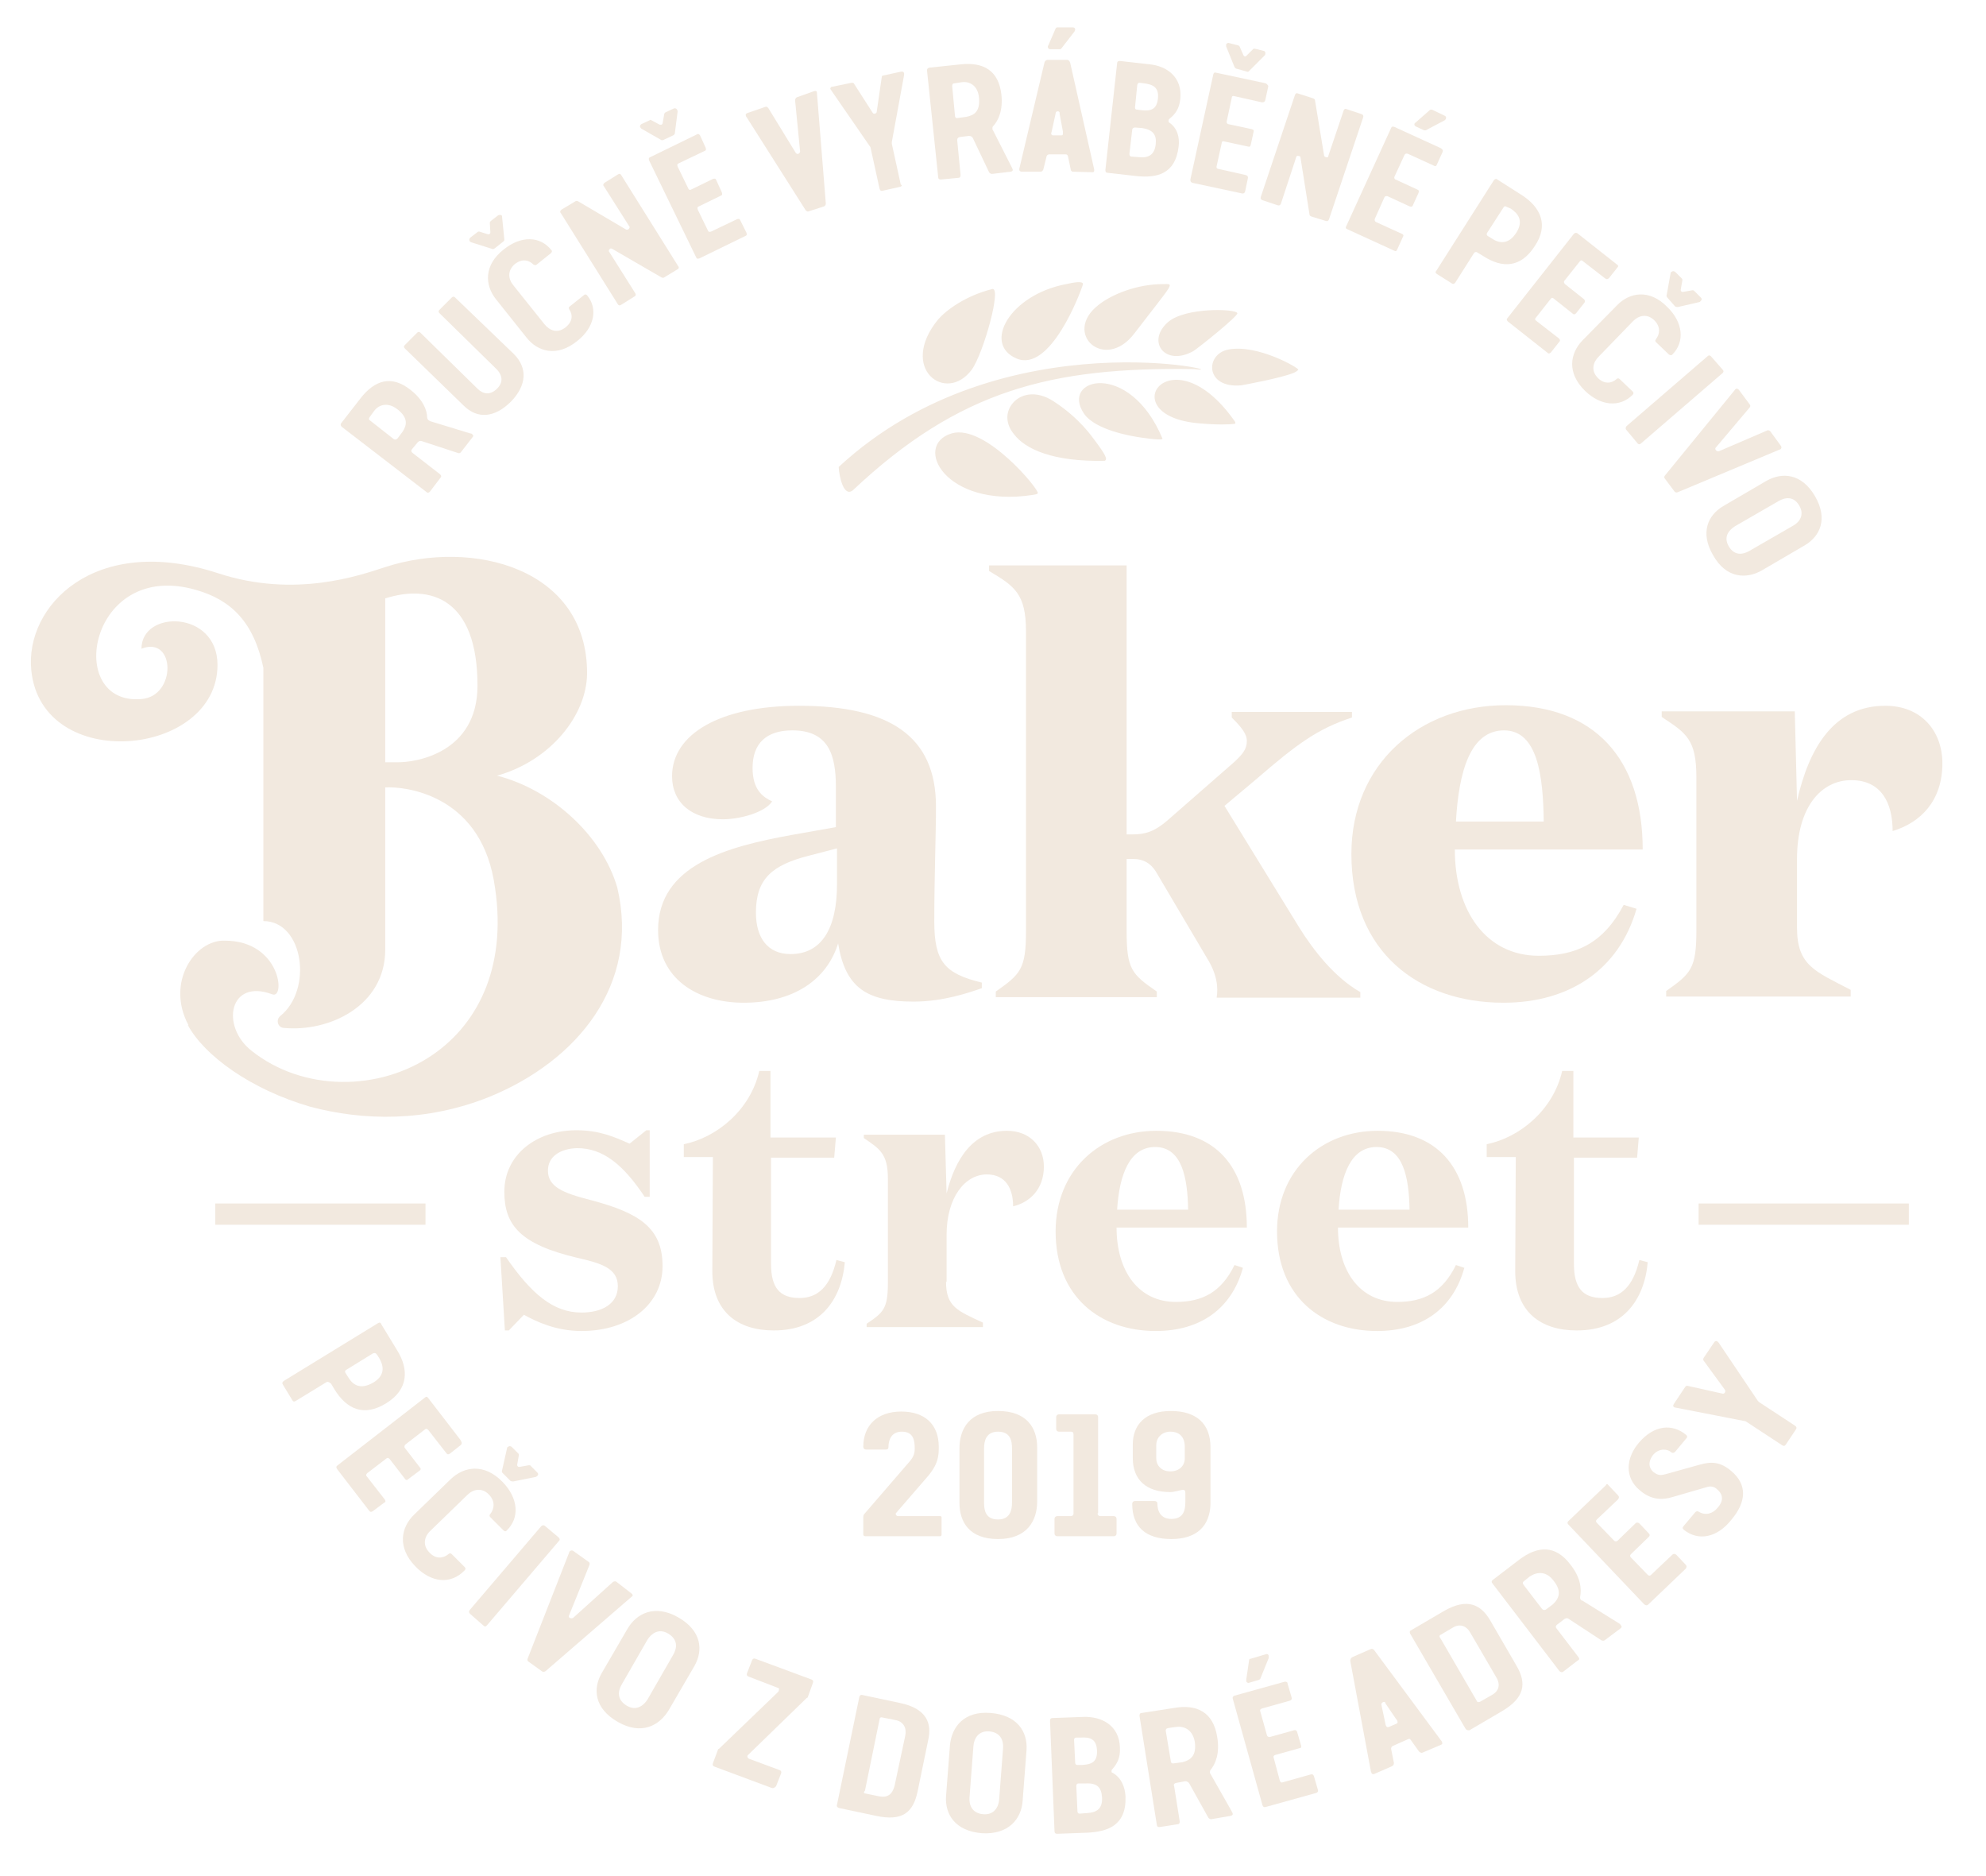 <?xml version="1.0" encoding="utf-8"?>
<!-- Generator: Adobe Illustrator 26.0.1, SVG Export Plug-In . SVG Version: 6.00 Build 0)  -->
<svg version="1.1" id="Vrstva_1" xmlns="http://www.w3.org/2000/svg" xmlns:xlink="http://www.w3.org/1999/xlink" x="0px" y="0px"
	 viewBox="0 0 355.2 335.5" style="enable-background:new 0 0 355.2 335.5;" xml:space="preserve">
<style type="text/css">
	.st0{fill:#F2E9DF;}
</style>
<g>
	<path class="st0" d="M87.6,196.1c-11.4,4.6-22.7,4.3-32.1,1.8c-10.7-3.1-19-9.2-21.9-14.6h0.1c-4.1-7.7,1.2-15.3,6.5-15.1
		c10,0,10.9,10.5,8.5,9.6c-7.7-2.9-9.3,5.7-3.7,10.1c9.2,7.3,22.8,7.3,32.4,0.7c8.3-5.7,13.6-16.3,10.9-31.3
		c-2.8-15.3-15.9-16.7-19.4-16.5v29c0,10.1-10.1,14.8-18.2,14c-1-0.1-1.4-1.4-0.6-2.1c5.9-4.7,4.2-17-3-17v-45.3
		c-1.7-8.1-5.7-12.1-12-13.9c-19.2-5.6-23.7,20.7-9.8,19.5c6.3-0.5,6.1-11.4,0-9c0-7,13.6-6.9,13.6,2.9c0,16.5-31.4,19.5-33.3,1
		C4.4,108.4,16.9,95.3,39,102.5c13.7,4.5,25.3,0.4,29.9-1.1c15.7-5.1,36.2,0.2,36.1,19.1c-0.1,7.4-6.5,15.5-16.1,18.2
		c9.8,2.5,18.8,10.7,21.5,20C114.5,176.1,103.2,189.7,87.6,196.1 M85.4,122.6c0-15.5-8.3-18.2-16.5-15.6v29.3h2
		C74.4,136.4,85.4,134.6,85.4,122.6"/>
	<path class="st0" d="M175.6,176.7c-2.3,0.8-6.9,2.4-12.2,2.4c-8.3,0-12.2-2.4-13.5-10.4c-2.1,6.7-8.2,10.6-16.9,10.6
		c-8.2,0-15.3-4.2-15.3-13c0-11.6,12.3-14.9,23.9-17l7.9-1.4v-7.2c0-5.7-1.3-10.1-7.8-10.1c-4.6,0-7.1,2.3-7.1,6.7
		c0,3.9,1.8,5.2,3.5,6c-1.3,2-5.8,3.2-8.8,3.2c-5.6,0-9.1-3-9.1-7.7c0-7.5,8.5-12.6,22.7-12.6c16.3,0,24.5,5.5,24.5,18
		c0,5.2-0.3,12.7-0.3,20.6c0,7.2,1.9,9.3,8.5,10.9V176.7z M144.7,153c-6.7,1.7-9.5,4.2-9.5,10.2c0,4.5,2.1,7.4,6.2,7.4
		c5.5,0,8.3-4.5,8.3-12.5v-6.4L144.7,153z"/>
	<path class="st0" d="M206.8,178.3h-28.7v-1c4.4-3.1,5.4-4,5.4-10.8v-53.6c0-6.8-2.1-8.1-6.6-10.8v-1h24.6v48.1h1.1
		c2.2,0,3.9-0.5,6.2-2.5l11.9-10.4c1.5-1.4,2.3-2.3,2.3-3.8c0-1.3-1-2.5-2.7-4.2v-1h21.5v1c-6.1,2-9.8,4.7-17.2,11.1l-5.6,4.7
		l13.4,21.8c2.5,4,6.3,8.9,10.9,11.5v1h-25.7c0.3-1.8,0.1-4.2-1.8-7.2l-9.1-15.4c-0.9-1.4-2.2-2.2-3.9-2.2h-1.3v12.9
		c0,6.8,0.9,7.7,5.4,10.8V178.3z"/>
	<path class="st0" d="M293.8,151.9h-33.6c0,11,5.6,19,15,19c6.6,0,11.5-2.1,15.2-9.1l2.3,0.7c-3.1,10.8-11.9,16.8-23.8,16.8
		c-15.1,0-27.2-9-27.2-26.6c0-16.2,12.3-26.6,27.6-26.6C285.3,126.1,293.8,135.8,293.8,151.9 M276.1,146.9
		c-0.1-8.2-1.1-16.3-7.1-16.3c-6,0-8.1,7.3-8.6,16.3H276.1z"/>
	<path class="st0" d="M321.4,165.9c0,6.8,3.3,7.8,9.6,11.1v1.2H298v-1c4.4-3.1,5.4-4,5.4-10.8V139c0-6.8-1.8-7.9-6.2-10.8v-1H321
		l0.4,16c2.1-9.2,6.4-17,15.8-17c6.4,0,10.2,4.5,10.2,10.3c0,6.7-3.9,10.6-8.9,12.1c0-5-2-9.1-7.4-9.1c-5.3,0-9.7,4.7-9.7,14.1
		V165.9z"/>
	<path class="st0" d="M98,209.3c0,2.9,2.6,4,7.7,5.3c8.7,2.3,12.8,5,12.8,11.8c0,6.8-6,11.6-14.5,11.6c-4.6,0-8.1-1.7-10.3-2.9
		l-2.7,2.8h-0.7l-0.8-13.1h1c4.5,6.5,8.4,9.9,13.5,9.9c3.6,0,6.5-1.5,6.5-4.7c0-3.2-2.9-4.1-7.3-5.1c-10.1-2.4-13-5.8-13-11.8
		c0-6.6,5.7-11,12.9-11c4.1,0,6.8,1.2,9.5,2.4l3-2.4h0.6V214h-0.9c-3.8-5.7-7.4-8.7-12.1-8.7C100.2,205.4,98,206.8,98,209.3"/>
	<path class="st0" d="M122.3,204.6c5.9-1.2,11.9-6.1,13.5-13.1h2v11.9h11.7l-0.3,3.6h-11.3V226c0,4.3,1.6,6.1,5.1,6.1
		c3.3,0,5.5-2.1,6.6-6.8l1.5,0.4c-0.6,6.8-4.5,12.2-12.7,12.2c-6.5,0-11-3.4-11-10.6l0.1-20.4h-5.2V204.6z"/>
	<path class="st0" d="M169.2,229.2c0,4.5,2.1,5.2,6.6,7.3v0.8H155v-0.6c3-2,3.8-2.7,3.8-7.3v-18.7c0-4.4-1.5-5.3-4.3-7.2v-0.6h14.5
		l0.3,10.5c1.5-6,4.6-11.2,10.8-11.2c4.1,0,6.6,2.8,6.6,6.4c0,4-2.5,6.4-5.5,7.1c0-3.1-1.3-5.7-4.7-5.7c-3.9,0-7.2,4.1-7.2,10.8
		V229.2z"/>
	<path class="st0" d="M223,219.5h-23.3c0,7.9,4,13.3,10.6,13.3c4.7,0,8.1-1.7,10.5-6.6l1.5,0.5c-2,7.3-7.6,11.3-15.6,11.3
		c-9.9,0-17.9-6.1-17.9-17.8c0-11,8-18,18-18C217.4,202.2,223,208.6,223,219.5 M212.5,216.3c-0.1-5.7-1.1-11.2-5.9-11.2
		c-4.5,0-6.4,4.8-6.8,11.2H212.5z"/>
	<path class="st0" d="M262.6,219.5h-23.3c0,7.9,4,13.3,10.6,13.3c4.7,0,8.1-1.7,10.5-6.6l1.5,0.5c-2,7.3-7.6,11.3-15.6,11.3
		c-9.9,0-17.9-6.1-17.9-17.8c0-11,8-18,18-18C256.9,202.2,262.6,208.6,262.6,219.5 M252.1,216.3c-0.1-5.7-1.1-11.2-5.9-11.2
		c-4.5,0-6.4,4.8-6.8,11.2H252.1z"/>
	<path class="st0" d="M265.9,204.6c5.9-1.2,11.9-6.1,13.5-13.1h2v11.9h11.7l-0.3,3.6h-11.3V226c0,4.3,1.6,6.1,5.1,6.1
		c3.3,0,5.5-2.1,6.6-6.8l1.5,0.4c-0.6,6.8-4.5,12.2-12.7,12.2c-6.5,0-11-3.4-11-10.6l0.1-20.4h-5.2V204.6z"/>
	<path class="st0" d="M160.6,271.1h7.5c0.3,0,0.3,0.1,0.3,0.3v3c0,0.2-0.1,0.3-0.3,0.3h-13.3c-0.2,0-0.4-0.1-0.4-0.3v-3.1
		c0-0.3,0.1-0.5,0.2-0.6l8.2-9.5c0.4-0.5,0.8-1.1,0.8-2.1v-0.1c0-1.4-0.2-3-2.3-3c-1.9,0-2.4,1.5-2.4,2.8c0,0.3-0.2,0.4-0.5,0.4
		h-3.5c-0.3,0-0.5-0.2-0.5-0.5c0-3.8,2.5-6.3,6.8-6.3c4.2,0,6.7,2.3,6.7,6.3v0.4c0,2.1-0.7,3.3-1.8,4.7l-5.8,6.7
		c-0.1,0.1-0.1,0.2-0.1,0.2C160.2,270.9,160.4,271.1,160.6,271.1"/>
	<path class="st0" d="M178.5,275.2c-5.1,0-6.9-3-6.9-6.5V259c0-3.5,1.8-6.7,6.9-6.7c5.1,0,7,3,7,6.5v9.7
		C185.5,271.9,183.7,275.2,178.5,275.2 M176,268.7c0,1.4,0.3,3,2.5,3c2.1,0,2.5-1.6,2.5-3v-9.7c0-1.4-0.3-3-2.5-3
		c-2.1,0-2.5,1.6-2.5,3V268.7z"/>
	<path class="st0" d="M196.3,270.6c0,0.3,0.2,0.5,0.5,0.5h2.4c0.3,0,0.5,0.2,0.5,0.5v2.6c0,0.3-0.2,0.5-0.5,0.5h-10.1
		c-0.3,0-0.5-0.2-0.5-0.5v-2.6c0-0.3,0.2-0.5,0.5-0.5h2.4c0.3,0,0.5-0.2,0.5-0.4v-14.2c0-0.3-0.1-0.5-0.5-0.5h-2.1
		c-0.3,0-0.5-0.2-0.5-0.5v-2.1c0-0.3,0.2-0.5,0.5-0.5h6.5c0.3,0,0.5,0.2,0.5,0.5V270.6z"/>
	<path class="st0" d="M209.5,275.2c-4.6,0-7-2.2-7-6.3c0-0.3,0.2-0.5,0.5-0.5h3.5c0.3,0,0.5,0.2,0.5,0.4c0,1.3,0.5,2.8,2.5,2.8
		c2.2,0,2.5-1.6,2.5-3v-1.7c0-0.3-0.1-0.5-0.4-0.5c-0.4,0-1.5,0.4-2.3,0.4c-4.3,0-6.7-2.2-6.7-6.1v-2.4c0-3.5,2.2-6,6.8-6
		c4.6,0,7.1,2.3,7.1,6.5v10.1C216.4,272.9,214,275.2,209.5,275.2 M211.9,260.8v-2.1c0-1.7-0.9-2.7-2.6-2.7c-1.4,0-2.5,1-2.5,2.4v2.4
		c0,1.2,0.9,2.3,2.5,2.3C211,263.1,211.9,262,211.9,260.8"/>
	<path class="st0" d="M173.8,66.1c2.1-2.9,5.5-15.1,3.6-14.4c-4.7,1.2-8.1,3.7-9.6,5.4C160.6,65.9,169.2,72.3,173.8,66.1
		 M202.9,59.6c7.2-9.4,7.2-8.8,5.1-8.8c-4.6,0-9.1,1.8-11.5,3.7C189.9,59.6,197.6,66.6,202.9,59.6 M150,83.5
		c0.1,1.8,0.9,5.4,2.5,4.2c19.1-18,35.6-22.1,61.1-21.7C222.6,67.2,179.5,56.2,150,83.5 M213.4,62.8c0.7-0.4,8.1-6.3,7.9-6.8
		c-0.2-0.8-9.3-1.1-12.4,1.6C205,61,208.3,65.6,213.4,62.8 M181.8,64.1c6,2.6,11.4-11.6,11.9-13.3c0-0.6-1.7-0.3-3,0
		C180.6,52.7,175.7,61.5,181.8,64.1 M214.5,75.7c3.5,0.3,5.3,0.2,6.2,0.1c0.4,0,0.3-0.3-0.1-0.8C209.3,59.3,198.7,74.4,214.5,75.7
		 M170.2,77.5c-7,2.1-1.2,13.4,14.5,11c0.5-0.1,0.8-0.1,0.9-0.3C186.1,87.8,176.2,75.7,170.2,77.5 M219.7,62.5
		c-4.2,0.8-4.2,7,2.3,6.4c0.6-0.1,7.1-1.3,9.3-2.2c0.3-0.1,0.8-0.4,0.9-0.6C232.3,65.8,224.9,61.5,219.7,62.5 M188.5,71.8
		c-3.3-2.2-6.3-1.3-7.6,0.6c-1,1.4-1.1,3.4,0.5,5.3c2,2.6,6.9,4.9,16.2,4.7c0.5-0.3,0.2-1-1.9-3.8C195.3,78.1,193.1,74.8,188.5,71.8
		 M193.9,74c2.1,3,8.8,4,9.3,4.1c0.6,0.1,4.9,0.8,4.7,0.3C202,64.3,189.5,67.6,193.9,74"/>
	<rect x="38.5" y="215.2" class="st0" width="37.6" height="3.8"/>
	<rect x="303.8" y="215.2" class="st0" width="37.6" height="3.8"/>
	<path class="st0" d="M84.5,78.2l-2.1,2.7c-0.1,0.1-0.3,0.2-0.5,0.1l-6.4-2.1c-0.3-0.1-0.5-0.1-0.8,0.2l-1,1.2
		c-0.3,0.4,0,0.6,0.1,0.7l4.9,3.8c0.2,0.2,0.3,0.4,0.1,0.6l-1.9,2.5c-0.2,0.2-0.4,0.3-0.6,0.1L61.1,76.3c-0.2-0.2-0.2-0.4-0.1-0.6
		l3.5-4.5C67,68,70,67,73.4,69.7c2.2,1.7,3,3.6,3,5c0,0.1,0.1,0.3,0.2,0.4c0.1,0.1,0.2,0.1,0.3,0.2l7.2,2.2c0.1,0,0.2,0,0.3,0.1
		C84.7,77.8,84.7,78,84.5,78.2 M66.1,74.6c-0.2,0.3-0.1,0.5,0.1,0.6l4.2,3.3c0.1,0.1,0.4,0.2,0.7-0.1l0.9-1.2c0.8-1.2,1-2.5-0.9-4
		c-1.8-1.4-3.4-0.8-4.2,0.3L66.1,74.6z"/>
	<path class="st0" d="M91.9,63.3c2.5,2.5,2.3,5.6-0.5,8.5c-2.9,2.9-6,3.2-8.5,0.7L72.4,62.3c-0.2-0.2-0.2-0.4,0-0.6l2.2-2.2
		c0.2-0.2,0.4-0.2,0.6,0l10.2,10c0.9,0.9,2.2,1.3,3.5,0c1.3-1.3,0.8-2.6-0.1-3.5l-10.2-10c-0.2-0.2-0.2-0.4,0-0.6l2.2-2.2
		c0.2-0.2,0.4-0.2,0.6,0L91.9,63.3z"/>
	<path class="st0" d="M88.5,44.4c-0.2,0.1-0.3,0.2-0.5,0.1l-3.8-1.2c-0.1-0.1-0.2-0.1-0.2-0.2c-0.1-0.2-0.1-0.4,0.1-0.6l1.3-1
		c0.1-0.1,0.2-0.1,0.3-0.1l1.6,0.5c0.1,0,0.2,0,0.3-0.1c0.1-0.1,0.1-0.1,0.1-0.3l-0.1-1.7c0-0.1,0.1-0.2,0.2-0.3l1.3-1
		c0.2-0.1,0.4-0.1,0.6,0c0.1,0.1,0.1,0.1,0.1,0.3l0.4,4c0,0.1,0,0.3-0.2,0.4L88.5,44.4z M103.2,61c-3.6,2.9-7,1.9-9-0.6l-5.5-6.9
		c-2-2.5-2.2-6.1,1.4-8.9c3.1-2.5,6.5-2.4,8.5,0.1c0.2,0.2,0.1,0.4-0.1,0.6l-2.5,2c-0.2,0.2-0.4,0.1-0.6,0c-0.8-0.8-2-1.1-3.3-0.1
		c-1.4,1.2-1.2,2.7-0.3,3.8l5.6,7c0.9,1.1,2.3,1.7,3.8,0.5c1.2-1,1.3-2.2,0.6-3.2c-0.1-0.2-0.1-0.4,0.1-0.5l2.5-2
		c0.2-0.2,0.4-0.2,0.6,0C107,55.2,106.3,58.6,103.2,61"/>
	<path class="st0" d="M109.5,44.5c-0.2-0.1-0.3-0.1-0.4,0c-0.2,0.1-0.3,0.4-0.1,0.6l4.6,7.3c0.2,0.3,0.1,0.5-0.1,0.6l-2.4,1.5
		c-0.3,0.2-0.5,0.1-0.6-0.1l-10.2-16.3c-0.2-0.2-0.1-0.4,0.1-0.6l2.5-1.5c0.1-0.1,0.3-0.1,0.5,0l8.5,5c0.1,0.1,0.3,0.1,0.5,0
		c0.2-0.2,0.3-0.4,0.1-0.6l-4.5-7.1c-0.2-0.2-0.1-0.4,0.1-0.6l2.4-1.5c0.3-0.2,0.5-0.1,0.6,0.1l10.2,16.3c0.2,0.2,0.1,0.5-0.2,0.6
		l-2.3,1.4c-0.1,0.1-0.3,0.1-0.5,0L109.5,44.5z"/>
	<path class="st0" d="M118.7,25c-0.2,0.1-0.4,0.1-0.5,0l-3.5-2c-0.1-0.1-0.1-0.2-0.2-0.2c-0.1-0.2,0-0.5,0.2-0.6l1.5-0.7
		c0.1-0.1,0.2-0.1,0.3,0l1.5,0.8c0.1,0,0.2,0,0.3,0c0.1,0,0.1-0.1,0.2-0.2l0.3-1.7c0-0.1,0.1-0.2,0.2-0.3l1.5-0.7
		c0.2-0.1,0.5,0,0.6,0.2c0,0.1,0.1,0.2,0.1,0.3l-0.5,3.9c0,0.1-0.1,0.3-0.3,0.4L118.7,25z M125.2,24.2l1,2.2
		c0.1,0.3,0.1,0.5-0.2,0.6l-4.6,2.2c-0.3,0.1-0.3,0.3-0.2,0.6l1.9,3.9c0.1,0.3,0.4,0.3,0.5,0.2l3.9-1.9c0.3-0.1,0.5-0.1,0.6,0.2
		l1,2.2c0.1,0.3,0.1,0.5-0.2,0.6l-3.9,1.9c-0.3,0.1-0.3,0.3-0.2,0.6l1.8,3.7c0.1,0.3,0.3,0.3,0.6,0.2l4.6-2.2
		c0.3-0.1,0.5-0.1,0.6,0.2l1.1,2.2c0.1,0.3,0.1,0.5-0.2,0.6l-8.2,4c-0.3,0.1-0.5,0.1-0.6-0.2l-8.4-17.3c-0.1-0.3-0.1-0.5,0.2-0.6
		l8.2-4C124.8,23.9,125,23.9,125.2,24.2"/>
	<path class="st0" d="M145.6,16.3c0.3-0.1,0.5,0,0.5,0.2l1.6,19.9c0,0.2-0.1,0.4-0.3,0.5l-2.8,0.9c-0.2,0.1-0.4-0.1-0.5-0.2
		l-10.6-16.7c0,0-0.1-0.1-0.1-0.2c-0.1-0.2,0-0.4,0.3-0.5l3.2-1.1c0.2-0.1,0.4,0.1,0.5,0.2l4.9,8c0.1,0.1,0.2,0.3,0.5,0.2
		c0.2-0.1,0.3-0.3,0.3-0.4l-0.9-9.2c0-0.1,0.1-0.4,0.3-0.5L145.6,16.3z"/>
	<path class="st0" d="M161,33.4l-3.1,0.7c-0.3,0.1-0.5,0-0.6-0.4l-1.6-7.3c0,0,0-0.1-0.1-0.2l-6.9-10c-0.1-0.1-0.1-0.2-0.2-0.3
		c0-0.2,0.1-0.4,0.4-0.4l3.4-0.7c0.2,0,0.3,0,0.4,0.1l3.4,5.3c0.1,0.1,0.2,0.2,0.4,0.1c0.2,0,0.3-0.2,0.3-0.3l0.9-6.2
		c0-0.2,0.1-0.3,0.3-0.3l3.2-0.7c0.2,0,0.3,0,0.4,0.1c0,0.1,0.1,0.1,0.1,0.2c0,0.1,0,0.2,0,0.3l-2.2,12c0,0.2,0,0.3,0,0.3l1.6,7.3
		C161.4,33.1,161.3,33.3,161,33.4"/>
	<path class="st0" d="M180.8,30.7l-3.4,0.4c-0.1,0-0.4-0.1-0.5-0.3l-2.9-6.1c-0.1-0.2-0.3-0.4-0.7-0.4l-1.6,0.2
		c-0.5,0.1-0.5,0.4-0.5,0.6l0.6,6.2c0,0.3-0.1,0.5-0.4,0.5l-3.1,0.3c-0.3,0-0.5-0.1-0.5-0.4l-2-19.1c0-0.3,0.1-0.4,0.4-0.5l5.7-0.6
		c4-0.4,6.7,1.1,7.2,5.4c0.3,2.8-0.5,4.6-1.5,5.7c-0.1,0.1-0.1,0.2-0.1,0.4c0,0.1,0,0.2,0.1,0.3l3.4,6.7c0,0.1,0.1,0.2,0.1,0.2
		C181.2,30.5,181.1,30.6,180.8,30.7 M170.7,14.9c-0.3,0-0.4,0.2-0.4,0.5l0.5,5.3c0,0.2,0.1,0.5,0.5,0.4l1.5-0.2
		c1.5-0.3,2.5-1,2.3-3.4c-0.2-2.3-1.8-3-3.1-2.8L170.7,14.9z"/>
	<path class="st0" d="M191.9,30.7c-0.3,0-0.4-0.3-0.4-0.4l-0.5-2.4c-0.1-0.2-0.2-0.3-0.4-0.3l-2.9,0c-0.2,0-0.4,0.1-0.5,0.3
		l-0.6,2.4c-0.1,0.2-0.2,0.4-0.5,0.4l-3.4,0c-0.2,0-0.4-0.2-0.4-0.3c0-0.1,0-0.1,0-0.2l4.5-19c0-0.1,0.2-0.5,0.6-0.5l3.4,0
		c0.4,0,0.5,0.3,0.6,0.5l4.3,19.1c0,0.1,0,0.2,0,0.2c0,0.2-0.1,0.3-0.3,0.3L191.9,30.7z M191.9,4.9c0.2,0,0.4,0.1,0.4,0.4
		c0,0.1-0.1,0.2-0.1,0.3l-2.4,3.1c-0.1,0.1-0.2,0.1-0.3,0.1l-1.7,0c-0.2,0-0.4-0.2-0.4-0.4c0-0.1,0-0.2,0.1-0.3l1.3-3
		c0.1-0.1,0.1-0.2,0.3-0.2L191.9,4.9z M189.2,19.9c-0.3,0-0.4,0.2-0.4,0.4l-0.7,3.2c0,0.1-0.1,0.3-0.1,0.3c0,0.2,0.1,0.4,0.3,0.4
		l1.5,0c0.3,0,0.3-0.1,0.3-0.4c0-0.1,0-0.2,0-0.3l-0.6-3.2C189.6,20.1,189.4,19.9,189.2,19.9"/>
	<path class="st0" d="M210.8,26.2c-0.6,5.1-4.1,5.6-7.4,5.3l-5.3-0.6c-0.3,0-0.4-0.2-0.4-0.5l2.1-19.1c0-0.3,0.2-0.4,0.5-0.4
		l5.3,0.6c3.1,0.3,5.9,2.3,5.5,6.2c-0.2,1.8-0.9,2.7-2,3.6c-0.1,0.1-0.1,0.2-0.1,0.3c0,0.1,0,0.3,0.1,0.3
		C210.6,22.9,211,24.6,210.8,26.2 M203,22.8c-0.3,0-0.5,0.2-0.5,0.4l-0.5,4.3c0,0.3,0.1,0.5,0.4,0.5l1.3,0.1c1.8,0.2,2.8-0.5,3-2.3
		c0.2-1.7-0.5-2.6-2.4-2.9L203,22.8z M203.4,15.2l-0.4,4c0,0.3,0.1,0.4,0.4,0.4l0.7,0.1c1.7,0.2,2.8-0.1,3-2.1
		c0.2-2-0.9-2.5-2.5-2.7l-0.8-0.1C203.6,14.8,203.5,14.9,203.4,15.2"/>
	<path class="st0" d="M226.8,15.6l-0.5,2.3c-0.1,0.3-0.2,0.4-0.6,0.4l-4.9-1.1c-0.3-0.1-0.5,0-0.5,0.3l-0.9,4.2
		c-0.1,0.3,0.2,0.5,0.3,0.5l4.2,0.9c0.3,0.1,0.4,0.2,0.3,0.5l-0.5,2.3c-0.1,0.3-0.2,0.4-0.5,0.3l-4.2-0.9c-0.3-0.1-0.5,0-0.5,0.3
		l-0.9,4.1c-0.1,0.3,0.1,0.5,0.3,0.5l4.9,1.1c0.3,0.1,0.4,0.2,0.4,0.5l-0.5,2.4c-0.1,0.3-0.2,0.4-0.5,0.4l-8.9-1.9
		c-0.3-0.1-0.4-0.2-0.4-0.6l4.1-18.8c0.1-0.3,0.2-0.4,0.5-0.3l8.9,1.9C226.8,15.2,226.9,15.4,226.8,15.6 M221.2,12.3
		c-0.2,0-0.3-0.2-0.4-0.3l-1.5-3.7c0-0.1,0-0.2,0-0.3c0-0.2,0.3-0.4,0.5-0.3l1.6,0.4c0.1,0,0.2,0.1,0.3,0.2l0.7,1.6
		c0.1,0.1,0.1,0.1,0.2,0.2c0.1,0,0.2,0,0.3-0.1l1.2-1.2c0.1-0.1,0.2-0.1,0.3-0.1l1.6,0.4c0.2,0,0.4,0.3,0.3,0.5c0,0.1,0,0.2-0.1,0.3
		l-2.8,2.8c-0.1,0.1-0.2,0.2-0.4,0.1L221.2,12.3z"/>
	<path class="st0" d="M232.6,28.2c0-0.2-0.1-0.3-0.3-0.3c-0.2-0.1-0.5,0-0.5,0.3l-2.7,8.2c-0.1,0.3-0.3,0.4-0.6,0.3l-2.7-0.9
		c-0.3-0.1-0.4-0.3-0.3-0.6l6.1-18.2c0.1-0.3,0.3-0.4,0.5-0.3l2.8,0.9c0.2,0.1,0.3,0.2,0.3,0.4l1.6,9.7c0,0.2,0.1,0.3,0.3,0.4
		c0.3,0.1,0.5,0,0.5-0.3l2.7-8c0.1-0.3,0.3-0.4,0.5-0.3l2.7,0.9c0.3,0.1,0.4,0.3,0.3,0.6l-6.1,18.2c-0.1,0.3-0.3,0.4-0.6,0.3
		l-2.6-0.8c-0.2-0.1-0.3-0.2-0.3-0.4L232.6,28.2z"/>
	<path class="st0" d="M258,27.2l-1,2.2c-0.1,0.3-0.3,0.4-0.6,0.2l-4.6-2.1c-0.3-0.1-0.5,0-0.6,0.2l-1.8,3.9
		c-0.1,0.3,0.1,0.5,0.2,0.5l3.9,1.8c0.3,0.1,0.3,0.3,0.2,0.6l-1,2.2c-0.1,0.3-0.3,0.3-0.6,0.2l-3.9-1.8c-0.3-0.1-0.5,0-0.6,0.2
		l-1.7,3.8c-0.1,0.3,0,0.5,0.2,0.6l4.6,2.1c0.3,0.1,0.4,0.3,0.2,0.6l-1,2.2c-0.1,0.3-0.3,0.4-0.6,0.2l-8.3-3.8
		c-0.3-0.1-0.4-0.3-0.2-0.6l8-17.5c0.1-0.3,0.3-0.3,0.6-0.2l8.3,3.8C258.1,26.8,258.1,26.9,258,27.2 M258.4,20.7
		c0.2,0.1,0.3,0.3,0.2,0.5c0,0.1-0.1,0.2-0.2,0.3l-3.4,1.8c-0.1,0-0.2,0-0.3,0l-1.5-0.7c-0.2-0.1-0.3-0.3-0.2-0.5
		c0-0.1,0.1-0.1,0.2-0.2l2.5-2.2c0.1-0.1,0.2-0.1,0.4-0.1L258.4,20.7z"/>
	<path class="st0" d="M263.6,45.3l-3.3,5.2c-0.2,0.3-0.4,0.3-0.6,0.2L257,49c-0.3-0.2-0.3-0.4-0.1-0.6l10.3-16.2
		c0.2-0.2,0.4-0.3,0.6-0.1l4.4,2.8c3.4,2.2,4.8,5.4,2.3,9.1c-2.5,3.9-5.8,4-9.2,1.8l-1-0.6C264.1,45,263.8,45,263.6,45.3 M269.5,37
		c-0.3-0.2-0.5-0.1-0.6,0.1l-2.9,4.5c-0.1,0.1-0.2,0.4,0.1,0.6l0.8,0.5c1.2,0.8,2.9,1.1,4.3-1.1c1.4-2.2,0.2-3.5-1-4.3L269.5,37z"/>
	<path class="st0" d="M289.3,47.8l-1.5,1.9c-0.2,0.2-0.4,0.3-0.7,0.1l-4-3.1c-0.2-0.2-0.4-0.2-0.6,0.1l-2.7,3.4
		c-0.2,0.2,0,0.5,0.1,0.6l3.4,2.7c0.2,0.2,0.2,0.4,0.1,0.6l-1.5,1.9c-0.2,0.2-0.4,0.3-0.6,0.1l-3.4-2.7c-0.2-0.2-0.4-0.2-0.6,0.1
		l-2.6,3.3c-0.2,0.2-0.2,0.4,0.1,0.6l4,3.1c0.2,0.2,0.3,0.4,0.1,0.6l-1.5,1.9c-0.2,0.2-0.4,0.3-0.6,0.1l-7.1-5.6
		c-0.2-0.2-0.3-0.4-0.1-0.6l11.9-15.1c0.2-0.2,0.4-0.2,0.6-0.1l7.1,5.6C289.4,47.4,289.5,47.6,289.3,47.8"/>
	<path class="st0" d="M283.5,69.9c-3.3-3.2-2.7-6.7-0.5-9l6.2-6.3c2.2-2.3,5.8-3,9,0.3c2.8,2.7,3.2,6.2,0.9,8.5
		c-0.2,0.2-0.4,0.1-0.6,0l-2.3-2.2c-0.2-0.2-0.2-0.3,0-0.6c0.7-0.9,0.8-2.2-0.3-3.3c-1.3-1.3-2.8-0.9-3.8,0.1l-6.2,6.4
		c-1,1-1.4,2.5-0.1,3.8c1.1,1.1,2.4,1,3.3,0.2c0.2-0.2,0.4-0.2,0.6,0l2.3,2.2c0.2,0.2,0.2,0.4,0,0.6
		C289.7,72.9,286.3,72.6,283.5,69.9 M298.2,53.2c-0.1-0.1-0.2-0.3-0.1-0.5l0.7-3.9c0-0.1,0.1-0.2,0.2-0.2c0.2-0.2,0.4-0.1,0.6,0
		l1.2,1.2c0.1,0.1,0.1,0.2,0.1,0.3l-0.3,1.7c0,0.1,0,0.2,0.1,0.3c0.1,0.1,0.1,0.1,0.3,0.1l1.7-0.3c0.1,0,0.2,0,0.3,0.1l1.2,1.2
		c0.2,0.2,0.2,0.4,0,0.6c-0.1,0.1-0.1,0.1-0.2,0.2l-3.9,0.9c-0.1,0-0.3,0-0.5-0.1L298.2,53.2z"/>
	<path class="st0" d="M292.9,79.3l-2-2.4c-0.2-0.2-0.2-0.4,0-0.7l14.5-12.5c0.2-0.2,0.4-0.2,0.6,0l2.1,2.4c0.2,0.2,0.2,0.4,0,0.6
		l-14.5,12.5C293.3,79.5,293.1,79.5,292.9,79.3"/>
	<path class="st0" d="M318.5,79.7c0.2,0.3,0.1,0.4,0,0.6L300.1,88c-0.2,0.1-0.4,0.1-0.6-0.1l-1.8-2.4c-0.1-0.2,0-0.4,0.1-0.5
		l12.5-15.3c0-0.1,0.1-0.1,0.1-0.1c0.2-0.2,0.4-0.1,0.6,0.1l2,2.7c0.1,0.2,0,0.4-0.1,0.5l-6,7.1c-0.1,0.1-0.2,0.3,0,0.5
		c0.1,0.2,0.4,0.2,0.5,0.2L316,77c0.1-0.1,0.4-0.1,0.6,0.1L318.5,79.7z"/>
	<path class="st0" d="M306.4,99.3c-2.4-4.1-0.9-7.2,1.8-8.8l7.7-4.5c2.8-1.6,6.3-1.4,8.7,2.7c2.4,4.1,0.9,7.2-1.8,8.8l-7.7,4.5
		C312.3,103.6,308.7,103.4,306.4,99.3 M310.3,94.1c-1.1,0.7-2.1,1.9-1.1,3.6c1,1.7,2.5,1.5,3.7,0.8l7.8-4.5c1.1-0.6,2.1-1.9,1.1-3.6
		c-1-1.7-2.5-1.5-3.7-0.8L310.3,94.1z"/>
	<path class="st0" d="M58.3,247.2l-5.4,3.3c-0.3,0.2-0.5,0.1-0.6-0.1l-1.7-2.8c-0.2-0.3-0.1-0.5,0.2-0.7l16.8-10.3
		c0.3-0.2,0.5-0.1,0.6,0.2l2.8,4.6c2.2,3.5,2,7.1-1.9,9.5c-4,2.5-7.1,1.1-9.3-2.5l-0.6-1C58.8,247.1,58.6,247,58.3,247.2
		 M67.4,242.2c-0.2-0.3-0.4-0.3-0.7-0.2l-4.7,2.9c-0.2,0.1-0.4,0.3-0.2,0.6l0.5,0.8c0.8,1.3,2.1,2.3,4.5,0.9c2.3-1.4,1.7-3.2,1-4.4
		L67.4,242.2z"/>
	<path class="st0" d="M82.4,258.4l-1.9,1.5c-0.3,0.2-0.5,0.2-0.7-0.1l-3.2-4.1c-0.2-0.2-0.4-0.3-0.6-0.1l-3.5,2.7
		c-0.2,0.2-0.2,0.5-0.1,0.6l2.7,3.5c0.2,0.2,0.2,0.4-0.1,0.6l-2,1.5c-0.2,0.2-0.4,0.2-0.6-0.1l-2.7-3.5c-0.2-0.2-0.4-0.3-0.6-0.1
		l-3.4,2.6c-0.2,0.2-0.3,0.4-0.1,0.6l3.2,4.1c0.2,0.3,0.2,0.5-0.1,0.6l-2,1.5c-0.3,0.2-0.5,0.2-0.7-0.1l-5.7-7.4
		c-0.2-0.3-0.2-0.5,0.1-0.7l15.6-12.1c0.2-0.2,0.4-0.2,0.6,0.1l5.7,7.4C82.7,258,82.6,258.2,82.4,258.4"/>
	<path class="st0" d="M74.3,280.1c-3.3-3.4-2.6-7-0.2-9.3l6.5-6.3c2.4-2.3,6-2.9,9.3,0.5c2.8,2.9,3.1,6.4,0.7,8.7
		c-0.2,0.2-0.4,0.1-0.6-0.1l-2.3-2.3c-0.2-0.2-0.2-0.4,0-0.6c0.7-0.9,0.9-2.2-0.2-3.4c-1.3-1.4-2.9-1-3.9,0l-6.6,6.4
		c-1.1,1-1.5,2.6-0.2,3.9c1.1,1.2,2.4,1.1,3.4,0.3c0.2-0.2,0.4-0.2,0.6,0l2.3,2.3c0.2,0.2,0.2,0.4,0,0.6
		C80.6,283.4,77.1,283,74.3,280.1 M89.9,263.4c-0.1-0.1-0.2-0.3-0.1-0.5l0.9-4c0-0.1,0.1-0.2,0.2-0.2c0.2-0.2,0.4-0.1,0.6,0l1.2,1.2
		c0.1,0.1,0.1,0.2,0.1,0.3l-0.3,1.7c0,0.1,0,0.2,0.1,0.3c0.1,0.1,0.1,0.1,0.3,0.1l1.7-0.3c0.1,0,0.3,0,0.3,0.1l1.2,1.2
		c0.2,0.2,0.2,0.4,0,0.6c-0.1,0.1-0.1,0.1-0.3,0.2l-4,0.8c-0.1,0-0.3,0-0.5-0.1L89.9,263.4z"/>
	<path class="st0" d="M86.5,290.7l-2.4-2.1c-0.2-0.2-0.3-0.4-0.1-0.7l12.8-15c0.2-0.2,0.4-0.2,0.6-0.1l2.5,2.1
		c0.2,0.2,0.3,0.4,0.1,0.6l-12.8,15C86.9,290.9,86.7,290.9,86.5,290.7"/>
	<path class="st0" d="M112.9,284.9c0.3,0.2,0.3,0.4,0.2,0.5l-15.5,13.4c-0.1,0.1-0.4,0.2-0.6,0.1l-2.5-1.8c-0.2-0.1-0.2-0.4-0.1-0.6
		l7.4-18.9c0-0.1,0-0.1,0.1-0.2c0.2-0.2,0.4-0.2,0.6-0.1l2.8,2c0.2,0.1,0.2,0.4,0.1,0.6l-3.6,8.9c-0.1,0.2-0.1,0.4,0.1,0.5
		c0.2,0.1,0.4,0.1,0.6,0l7.1-6.4c0.1-0.1,0.4-0.2,0.6-0.1L112.9,284.9z"/>
	<path class="st0" d="M110.5,307.9c-4.2-2.4-4.5-5.9-2.9-8.7l4.6-7.9c1.6-2.8,4.9-4.5,9.1-2.1c4.2,2.4,4.5,5.9,2.9,8.7l-4.6,7.9
		C117.9,308.6,114.7,310.3,110.5,307.9 M111.2,301.2c-0.7,1.2-0.9,2.7,0.9,3.8c1.7,1,3,0,3.7-1.1l4.6-8c0.7-1.2,0.9-2.7-0.9-3.8
		c-1.7-1-3,0-3.7,1.1L111.2,301.2z"/>
	<path class="st0" d="M138,319.7l-10.2-3.8c-0.3-0.1-0.4-0.3-0.3-0.6l0.9-2.4c0-0.1,0.1-0.2,0.2-0.2l10.5-10.1
		c0.1-0.1,0.2-0.2,0.2-0.4c0.1-0.2,0-0.4-0.2-0.4l-5.2-2c-0.3-0.1-0.4-0.3-0.3-0.6l0.9-2.3c0.1-0.3,0.3-0.4,0.6-0.3l10,3.7
		c0.3,0.1,0.4,0.3,0.3,0.6l-0.9,2.5c0,0.1-0.1,0.2-0.2,0.2l-10.4,10.1c-0.1,0.1-0.2,0.2-0.2,0.2c-0.1,0.2,0,0.5,0.3,0.6l5.4,2
		c0.3,0.1,0.4,0.3,0.3,0.6l-0.9,2.3C138.5,319.7,138.3,319.8,138,319.7"/>
	<path class="st0" d="M149.7,322.7l4-19.3c0.1-0.3,0.3-0.4,0.6-0.3l6.6,1.4c4.9,1,5.8,3.7,5.1,6.7l-1.9,9.2
		c-0.8,3.7-2.7,5.3-7.4,4.3l-6.6-1.4C149.7,323.2,149.6,322.9,149.7,322.7 M154.8,320.7l2.4,0.5c1.5,0.3,2.4-0.3,2.8-1.9l1.9-8.9
		c0.3-1.4-0.3-2.5-1.6-2.8l-2.5-0.5c-0.3-0.1-0.5,0.1-0.5,0.4l-2.6,12.7C154.4,320.5,154.5,320.7,154.8,320.7"/>
	<path class="st0" d="M175.6,327.8c-4.8-0.4-6.6-3.4-6.4-6.6l0.7-9.1c0.3-3.3,2.5-6.2,7.3-5.8c4.8,0.4,6.6,3.4,6.4,6.6l-0.7,9.1
		C182.7,325.2,180.4,328.1,175.6,327.8 M173.4,321.4c-0.1,1.3,0.4,2.8,2.4,3c2,0.2,2.8-1.3,2.9-2.6l0.7-9.2c0.1-1.3-0.4-2.8-2.4-3
		c-2-0.2-2.8,1.3-2.9,2.6L173.4,321.4z"/>
	<path class="st0" d="M201.3,321.2c0.2,5.3-3.3,6.3-6.7,6.5l-5.5,0.2c-0.3,0-0.5-0.1-0.5-0.5l-0.8-19.7c0-0.3,0.1-0.5,0.5-0.5
		l5.5-0.2c3.2-0.1,6.4,1.5,6.5,5.5c0.1,1.8-0.5,2.9-1.4,3.9c-0.1,0.1-0.1,0.2-0.1,0.3c0,0.1,0,0.3,0.2,0.3
		C200.6,317.9,201.2,319.6,201.3,321.2 M192.1,311.1l0.2,4.1c0,0.3,0.2,0.4,0.4,0.4l0.8,0c1.7-0.1,2.8-0.5,2.7-2.6
		c-0.1-2.1-1.3-2.4-2.9-2.3l-0.8,0C192.2,310.7,192.1,310.9,192.1,311.1 M192.9,318.9c-0.3,0-0.4,0.2-0.4,0.5l0.2,4.4
		c0,0.3,0.1,0.5,0.4,0.5l1.3-0.1c1.9-0.1,2.8-0.9,2.7-2.8c-0.1-1.8-0.9-2.6-2.9-2.5L192.9,318.9z"/>
	<path class="st0" d="M220.1,324.7l-3.5,0.6c-0.1,0-0.4-0.1-0.5-0.3l-3.4-6.1c-0.1-0.2-0.4-0.4-0.7-0.4l-1.6,0.3
		c-0.5,0.1-0.5,0.4-0.4,0.6l1,6.3c0,0.3-0.1,0.5-0.4,0.5l-3.2,0.5c-0.3,0-0.5-0.1-0.5-0.4l-3.1-19.5c0-0.3,0.1-0.5,0.4-0.5l5.8-0.9
		c4-0.7,7,0.7,7.7,5.2c0.5,2.9-0.3,4.8-1.2,5.9c-0.1,0.1-0.1,0.3-0.1,0.4c0,0.1,0,0.2,0.1,0.3l3.8,6.7c0,0.1,0.1,0.2,0.1,0.2
		C220.6,324.5,220.4,324.6,220.1,324.7 M208.9,309c-0.4,0.1-0.4,0.3-0.4,0.5l0.9,5.4c0,0.2,0.1,0.5,0.6,0.4l1.5-0.2
		c1.5-0.4,2.5-1.2,2.2-3.6c-0.4-2.3-2-2.9-3.4-2.7L208.9,309z"/>
	<path class="st0" d="M230.3,301.1l0.7,2.4c0.1,0.3,0,0.5-0.3,0.6l-5,1.4c-0.3,0.1-0.4,0.3-0.3,0.5l1.2,4.3c0.1,0.3,0.4,0.3,0.5,0.3
		l4.3-1.2c0.3-0.1,0.5,0,0.6,0.3l0.7,2.4c0.1,0.3,0,0.5-0.3,0.5l-4.3,1.2c-0.3,0.1-0.4,0.3-0.3,0.5l1.1,4.1c0.1,0.3,0.3,0.4,0.5,0.3
		l5-1.4c0.3-0.1,0.5,0,0.6,0.3l0.7,2.4c0.1,0.3,0,0.5-0.3,0.6l-9,2.5c-0.3,0.1-0.5,0-0.6-0.3l-5.3-19c-0.1-0.3,0-0.5,0.3-0.6l9-2.5
		C230.1,300.7,230.3,300.8,230.3,301.1 M226.4,295.8c0.2-0.1,0.5,0,0.5,0.3c0,0.1,0,0.2,0,0.4l-1.5,3.7c-0.1,0.1-0.2,0.2-0.3,0.2
		l-1.7,0.5c-0.2,0.1-0.5-0.1-0.5-0.3c0-0.1,0-0.2,0-0.3l0.5-3.4c0-0.2,0.1-0.3,0.3-0.3L226.4,295.8z"/>
	<path class="st0" d="M254.4,313.4c-0.2,0.1-0.5-0.1-0.6-0.2l-1.5-2.1c-0.1-0.2-0.3-0.2-0.5-0.1l-2.7,1.2c-0.2,0.1-0.3,0.3-0.3,0.5
		l0.5,2.5c0,0.2,0,0.4-0.3,0.6l-3.2,1.4c-0.2,0.1-0.5,0-0.5-0.2c0-0.1-0.1-0.1-0.1-0.2l-3.7-19.8c0-0.1,0-0.5,0.4-0.7l3.2-1.4
		c0.4-0.2,0.6,0.1,0.7,0.2l12,16.2c0.1,0.1,0.1,0.2,0.1,0.2c0.1,0.2,0.1,0.4-0.2,0.5L254.4,313.4z M247.3,304.4
		c-0.2,0.1-0.3,0.3-0.2,0.6l0.7,3.3c0,0.1,0.1,0.3,0.1,0.3c0.1,0.2,0.2,0.3,0.5,0.2l1.4-0.6c0.2-0.1,0.2-0.3,0.1-0.5
		c0-0.1-0.1-0.2-0.2-0.3l-1.9-2.8C247.8,304.4,247.6,304.2,247.3,304.4"/>
	<path class="st0" d="M262.1,309.1l-9.9-17c-0.1-0.3-0.1-0.5,0.2-0.6l5.8-3.4c4.3-2.5,6.7-1.1,8.3,1.6l4.7,8.1
		c1.9,3.2,1.5,5.8-2.6,8.2l-5.8,3.4C262.5,309.4,262.3,309.4,262.1,309.1 M264.7,304.3l2.1-1.2c1.3-0.7,1.6-1.9,0.8-3.2L263,292
		c-0.7-1.3-1.9-1.7-3.1-1l-2.2,1.3c-0.3,0.1-0.3,0.4-0.1,0.6l6.5,11.2C264.2,304.4,264.4,304.4,264.7,304.3"/>
	<path class="st0" d="M289.8,291.2l-2.8,2.1c-0.1,0.1-0.4,0.1-0.6,0l-5.8-3.8c-0.2-0.2-0.5-0.2-0.8,0l-1.3,1
		c-0.4,0.3-0.2,0.6-0.1,0.7l3.9,5.1c0.2,0.2,0.2,0.5-0.1,0.6l-2.6,2c-0.2,0.2-0.5,0.1-0.7-0.1l-12-15.7c-0.2-0.2-0.1-0.5,0.1-0.6
		l4.7-3.6c3.3-2.5,6.5-2.7,9.2,0.9c1.8,2.3,2,4.3,1.7,5.8c0,0.1,0,0.3,0.1,0.4c0.1,0.1,0.1,0.2,0.3,0.2l6.6,4.1
		c0.1,0.1,0.2,0.1,0.2,0.2C290.1,290.8,290.1,291,289.8,291.2 M272.6,282.7c-0.3,0.2-0.3,0.4-0.1,0.7l3.3,4.3
		c0.1,0.1,0.3,0.3,0.7,0.1l1.2-0.9c1.1-1,1.7-2.3,0.2-4.2c-1.4-1.9-3.1-1.6-4.3-0.8L272.6,282.7z"/>
	<path class="st0" d="M287.7,265.6l1.7,1.8c0.2,0.2,0.2,0.4,0,0.7l-3.8,3.6c-0.2,0.2-0.2,0.4,0,0.6l3.1,3.2c0.2,0.2,0.5,0.1,0.6,0
		l3.2-3.1c0.2-0.2,0.4-0.2,0.7,0l1.7,1.8c0.2,0.2,0.2,0.4,0,0.6l-3.2,3.1c-0.2,0.2-0.2,0.4,0,0.6l3,3.1c0.2,0.2,0.4,0.2,0.6,0
		l3.8-3.6c0.2-0.2,0.4-0.2,0.7,0l1.7,1.8c0.2,0.2,0.2,0.4,0,0.7l-6.7,6.4c-0.2,0.2-0.4,0.2-0.7,0l-13.6-14.3c-0.2-0.2-0.2-0.4,0-0.6
		l6.7-6.4C287.3,265.3,287.5,265.3,287.7,265.6"/>
	<path class="st0" d="M301.1,273.5c-0.2-0.2-0.2-0.4,0-0.6l2.1-2.5c0.2-0.2,0.4-0.2,0.6-0.1c1.3,0.8,2.6,0.3,3.4-0.7
		c0.9-1,1.2-2.2-0.1-3.3c-0.5-0.5-1.2-0.6-1.8-0.4l-6.2,1.8c-1.7,0.5-3.7,0.6-5.8-1.2c-2.8-2.3-2.5-5.8-0.2-8.5
		c2.7-3.2,6-3.5,8.5-1.4c0.2,0.2,0.2,0.4,0,0.6l-2,2.4c-0.2,0.2-0.5,0.3-0.8,0c-0.5-0.4-1.9-0.8-3.1,0.5c-1.1,1.4-0.7,2.5,0,3.1
		c0.9,0.7,1.4,0.6,2.2,0.4l6.1-1.7c2.1-0.6,3.7-0.5,5.6,1.1c3,2.5,2.7,5.6,0.1,8.7C307.2,274.9,303.8,275.7,301.1,273.5"/>
	<path class="st0" d="M321.2,255.6l-1.8,2.7c-0.2,0.3-0.4,0.3-0.7,0.1l-6.4-4.2c0,0-0.1-0.1-0.3-0.1l-12.3-2.4
		c-0.2,0-0.3-0.1-0.3-0.1c-0.2-0.1-0.2-0.3,0-0.6l2-3c0.1-0.2,0.3-0.2,0.4-0.2l6.3,1.4c0.1,0,0.3,0,0.4-0.2c0.1-0.2,0.1-0.3,0-0.5
		l-3.8-5.2c-0.1-0.1-0.1-0.3,0-0.5l1.9-2.8c0.1-0.2,0.3-0.2,0.4-0.2c0,0,0.1,0,0.2,0.1c0.1,0.1,0.1,0.1,0.2,0.2l7,10.4
		c0.1,0.1,0.2,0.2,0.2,0.2l6.4,4.2C321.3,255.1,321.4,255.3,321.2,255.6"/>
</g>
</svg>

